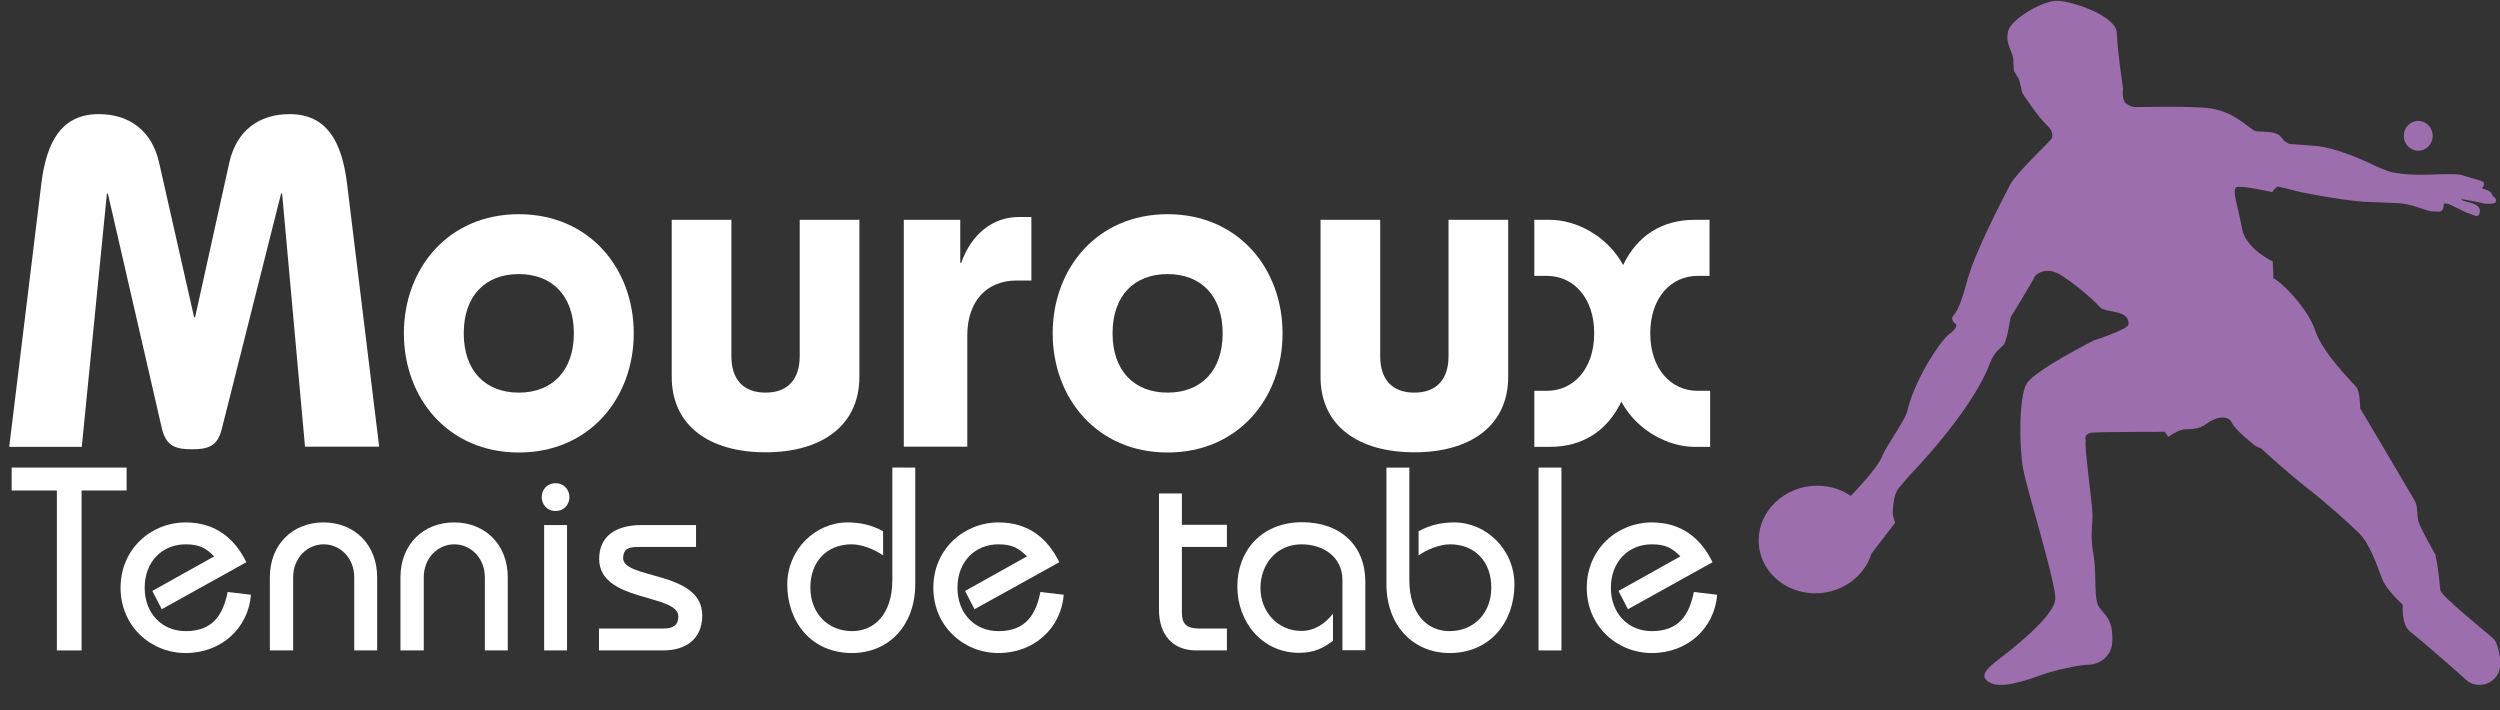 <?xml version="1.0" encoding="utf-8"?>
<!-- Generator: Adobe Illustrator 26.5.0, SVG Export Plug-In . SVG Version: 6.00 Build 0)  -->
<svg version="1.1" id="Calque_2_-_copie" xmlns="http://www.w3.org/2000/svg" xmlns:xlink="http://www.w3.org/1999/xlink" x="0px"
	 y="0px" viewBox="0 0 124.42 35.34" style="enable-background:new 0 0 124.42 35.34;" xml:space="preserve">
<rect x="0" y="0" width="124.42" height="35.34" fill="#333333" stroke="none"/>
<style type="text/css">
	.st0{fill:#9D6EAD;}
	.st1{fill:#FFFFFF;}
</style>
<g>
	<path class="st0" d="M121.07,6.76c0,0.41-0.32,0.74-0.72,0.74c-0.4,0-0.72-0.33-0.72-0.74c0-0.41,0.32-0.74,0.72-0.74
		C120.75,6.02,121.07,6.35,121.07,6.76z"/>
	<path class="st0" d="M124.13,31.82c-0.25-0.25-2.65-2.15-2.68-2.45c-0.03-0.31-0.11-1.17-0.25-1.78c0,0-0.77-1.34-0.85-1.67
		c-0.08-0.34,0-0.7-0.19-1.03c-0.19-0.34-2.7-4.57-2.7-4.57s0-0.84-0.19-1.06c-0.19-0.22-1.69-1.7-2.05-2.82
		c-0.36-1.11-1.75-2.48-2.08-2.59c0-0.34-0.03-0.84-0.03-0.84s-1.37-0.64-1.53-1.64c-0.17-1-0.55-1.98-0.25-2.06
		c0.3-0.08,1.75,0.25,1.75,0.25s0.14-0.21,0.28-0.28c0.61,0.14,0.99,0.24,1.13,0.28c1.32,0.26,2.36,0.42,3.12,0.48
		c0.88,0.03,1.47,0.06,1.75,0.07c0.28,0.02,0.59,0.08,0.92,0.19c0.33,0.11,0.57,0.19,0.73,0.22h0.19c0.19,0.03,0.31,0.01,0.35-0.07
		c0.05-0.08,0.07-0.18,0.07-0.31c0.06-0.03,0.17-0.02,0.33,0.05l0.8,0.39c0.19,0.06,0.31,0.11,0.38,0.14
		c0.16,0.06,0.25,0.02,0.28-0.14c0.06-0.26-0.14-0.43-0.61-0.53c-0.16-0.03-0.27-0.08-0.33-0.15c0.57,0.1,0.97,0.18,1.23,0.24h0.24
		c0.09,0,0.17-0.02,0.24-0.05c0.06-0.06,0.06-0.14,0-0.24c-0.09-0.06-0.15-0.13-0.17-0.19c-0.02-0.06-0.07-0.12-0.17-0.17
		c-0.09-0.05-0.2-0.09-0.33-0.12c0.19-0.19,0.16-0.32-0.09-0.39c-0.44-0.13-0.77-0.22-0.99-0.29c-0.22-0.03-0.72-0.03-1.51,0
		c-0.79,0.03-1.45-0.02-1.98-0.14c-0.09-0.03-0.3-0.11-0.61-0.24c-1.38-0.67-2.47-1.03-3.26-1.06c-0.48-0.04-0.87-0.07-1.19-0.09
		l0.01-0.04c-0.27-0.04-0.29-0.35-0.6-0.47c-0.31-0.13-0.9-0.07-1.07-0.14c-0.33-0.14-1.01-0.95-2.24-1.12
		c-0.86-0.12-3.47-0.06-3.66-0.06c-0.19,0-0.3-0.03-0.52-0.19c-0.22-0.17-0.14-0.75-0.14-0.75s-0.29-1.88-0.31-2.75
		c-0.03-0.86-2.23-1.58-2.94-1.6c-0.71-0.03-2.27,0.87-2.46,1.48c-0.19,0.61,0.25,1.14,0.25,1.42c0,0.28,0.03,0.59,0.03,0.59
		s0.14,0.22,0.22,0.36c0.08,0.14,0.16,0.64,0.19,0.72c0.03,0.08,0.85,1.28,1.23,1.62c0.38,0.33,0.25,0.64,0.25,0.64
		c-0.12,0.21-1.76,1.71-2.09,2.34c-0.33,0.63-1.72,3.3-2.09,4.64c-0.37,1.34-0.49,1.55-0.74,1.88c-0.16,0.21,0.16,0.42,0.16,0.42
		s0.04,0.21-0.33,0.46c-0.37,0.25-1.64,2.05-2.09,3.76c-0.04,0.46-1.02,1.72-1.27,2.34c-0.22,0.57-1.35,1.75-1.56,1.97
		c-0.55-0.38-1.26-0.57-2-0.49c-1.57,0.17-2.73,1.5-2.57,2.97c0.15,1.47,1.56,2.52,3.13,2.35c1.2-0.13,2.15-0.93,2.47-1.96
		l1.18-1.54c0,0-0.12-0.29-0.12-0.5s0.04-0.92,0.29-1.21c0.25-0.29,0.57-0.67,0.57-0.67s2.99-3.05,3.93-5.44
		c0.25-0.71,0.57-0.84,0.74-1.05c0.16-0.21,0.33-1.34,0.33-1.34s1.15-1.88,1.19-2.01c0.04-0.13,0.6-0.58,1.35-0.08
		c1.15,0.75,1.93,1.59,1.93,1.59s-0.04,0.08,0.66,0.21c0.7,0.13,0.74,0.38,0.74,0.63c0,0.25-1.72,0.8-1.72,0.8s-2.99,1.51-3.36,2.17
		c-0.37,0.67-0.37,3.14-0.16,4.23c0.2,1.09,1.6,5.56,1.6,6.44c0,0.88-2.29,2.63-2.79,3.01c-0.49,0.38-1.15,0.88-0.41,1.21
		c0.74,0.33,2.34-0.38,2.91-0.54c0.57-0.17,1.56-0.38,1.97-0.38c0.41,0,1.1-0.34,1.15-1.09c0.08-1.42-0.57-1.42-0.74-1.97
		c-0.16-0.54-0.04-1.59-0.2-2.47c-0.16-0.88-0.04-1.38-0.04-1.92c0-0.54-0.45-3.64-0.33-3.68c0,0-0.16-0.38,0.33-0.42
		c0.49-0.04,3.6-0.04,3.6-0.04l0.17,0.25c0,0,0.53-0.38,0.86-0.38c0.33,0,0.69,0,1.07-0.29c0.37-0.29,1.03-0.46,1.23-0.04
		c0.2,0.42,1.19,1.17,1.19,1.17l0.29,0.13c0,0,1.1,1.04,2.34,2.01c1.03,0.81,1.95,1.65,2.5,2.18c0.55,0.53,0.93,1.67,1.15,2.26
		c0.22,0.59,1.04,1.31,1.04,1.31s-0.08,1,0.36,1.34c0.44,0.33,2.46,2.09,2.82,2.43c0.36,0.33,1.2,0.36,1.58-0.36
		C124.6,32.89,124.25,31.94,124.13,31.82z"/>
</g>
<g>
	<path class="st1" d="M0.46,22.23l1.6-13.11c0.26-2.07,1-3.44,2.86-3.44c1.53,0,2.65,0.84,3,2.42l1.74,7.69h0.05l1.7-7.69
		c0.35-1.58,1.46-2.42,3-2.42c1.86,0,2.6,1.37,2.86,3.44l1.6,13.11h-3.69l-1.14-12.6h-0.05l-2.95,11.71
		c-0.21,0.84-0.63,1.02-1.49,1.02s-1.28-0.19-1.49-1.02L5.37,9.64H5.32l-1.25,12.6H0.46z"/>
	<path class="st1" d="M31.54,16.59c0,3.23-2.21,5.93-5.72,5.93s-5.72-2.7-5.72-5.93c0-3.23,2.21-5.93,5.72-5.93
		S31.54,13.36,31.54,16.59z M23.08,16.59c0,1.88,1.09,2.95,2.74,2.95s2.74-1.07,2.74-2.95s-1.09-2.95-2.74-2.95
		S23.08,14.7,23.08,16.59z"/>
	<path class="st1" d="M36.4,10.94v6.79c0,1.16,0.6,1.81,1.7,1.81c1.09,0,1.7-0.65,1.7-1.81v-6.79h2.97v7.81
		c0,2.46-1.91,3.76-4.67,3.76c-2.77,0-4.67-1.3-4.67-3.76v-7.81H36.4z"/>
	<path class="st1" d="M44.98,22.23V10.94h2.81v2.14h0.05c0.51-1.46,1.6-2.28,2.86-2.28h0.63v3.16H50.6c-1.49,0-2.46,1.02-2.46,2.74
		v5.53H44.98z"/>
	<path class="st1" d="M63.83,16.59c0,3.23-2.21,5.93-5.72,5.93s-5.72-2.7-5.72-5.93c0-3.23,2.21-5.93,5.72-5.93
		S63.83,13.36,63.83,16.59z M55.37,16.59c0,1.88,1.09,2.95,2.74,2.95s2.74-1.07,2.74-2.95s-1.09-2.95-2.74-2.95
		S55.37,14.7,55.37,16.59z"/>
	<path class="st1" d="M68.69,10.94v6.79c0,1.16,0.6,1.81,1.7,1.81c1.09,0,1.7-0.65,1.7-1.81v-6.79h2.97v7.81
		c0,2.46-1.91,3.76-4.67,3.76c-2.77,0-4.67-1.3-4.67-3.76v-7.81H68.69z"/>
	<path class="st1" d="M85.08,13.73h-0.6c-1.3,0-2.35,1.07-2.35,2.86c0,1.79,1.05,2.86,2.35,2.86h0.63v2.79h-0.77
		c-1.3,0-2.86-0.79-3.65-2.25c-0.7,1.46-1.93,2.25-3.56,2.25h-0.77v-2.79h0.63c1.3,0,2.35-1.07,2.35-2.86
		c0-1.79-1.05-2.86-2.35-2.86h-0.63v-2.79h0.77c1.3,0,2.86,0.79,3.65,2.25c0.7-1.46,1.93-2.25,3.56-2.25h0.74V13.73z"/>
</g>
<g>
	<path class="st1" d="M0.58,23.27H6.3v1.14H4.06v7.96H2.83v-7.96H0.58V23.27z"/>
	<path class="st1" d="M8.05,30.32l-0.47-0.91l3.08-1.72c-0.39-0.39-0.71-0.6-1.42-0.6c-1.18,0-2.04,0.88-2.04,2.16
		s0.86,2.16,2.04,2.16c1.35,0,1.86-0.81,2.09-1.95l1.16,0.14c-0.13,1.65-1.46,2.9-3.25,2.9c-1.73,0-3.24-1.33-3.24-3.25
		S7.51,26,9.24,26c1.46,0,2.43,0.77,3.02,1.98L8.05,30.32z"/>
	<path class="st1" d="M13.43,32.37v-3.64c0-1.64,1.14-2.73,2.67-2.73s2.67,1.09,2.67,2.73v3.64h-1.14v-3.64
		c0-0.96-0.7-1.64-1.52-1.64c-0.82,0-1.52,0.68-1.52,1.64v3.64H13.43z"/>
	<path class="st1" d="M19.93,32.37v-3.64c0-1.64,1.14-2.73,2.67-2.73s2.67,1.09,2.67,2.73v3.64h-1.14v-3.64
		c0-0.96-0.7-1.64-1.52-1.64c-0.82,0-1.52,0.68-1.52,1.64v3.64H19.93z"/>
	<path class="st1" d="M27.65,24.05c0.44,0,0.69,0.34,0.69,0.69s-0.25,0.69-0.69,0.69s-0.69-0.34-0.69-0.69S27.21,24.05,27.65,24.05z
		 M27.08,32.37v-6.24h1.14v6.24H27.08z"/>
	<path class="st1" d="M29.82,31.28h3.2c0.53,0,0.74-0.21,0.74-0.6c0-1.14-3.94-0.7-3.94-2.86c0-1.1,0.77-1.69,2.13-1.69h2.69v1.09
		h-2.89c-0.56,0-0.72,0.16-0.74,0.55c0,1.08,3.94,0.62,3.94,2.86c0,1.18-0.83,1.74-1.94,1.74h-3.2V31.28z"/>
	<path class="st1" d="M45.55,23.27v5.8c0,2.05-1.31,3.43-3.15,3.43c-2.03,0-3.22-1.56-3.22-3.41c0-1.74,1.4-3.09,3-3.09
		c0.62,0,1.22,0.13,1.77,0.44v1.2c-0.42-0.29-1.05-0.55-1.57-0.55c-1.23,0-2.05,0.86-2.05,2.15c0,1.27,0.86,2.17,2.08,2.17
		c1.09,0,2-0.83,2-2.55v-5.59H45.55z"/>
	<path class="st1" d="M48.5,30.32l-0.47-0.91l3.08-1.72c-0.39-0.39-0.71-0.6-1.42-0.6c-1.18,0-2.04,0.88-2.04,2.16
		s0.86,2.16,2.04,2.16c1.35,0,1.86-0.81,2.09-1.95l1.16,0.14c-0.13,1.65-1.46,2.9-3.25,2.9c-1.73,0-3.24-1.33-3.24-3.25
		S47.97,26,49.7,26c1.46,0,2.43,0.77,3.02,1.98L48.5,30.32z"/>
	<path class="st1" d="M61.06,27.22h-2.24v3.28c0,0.58,0.27,0.78,0.86,0.78h1.38v1.09h-1.53c-1.17,0-1.85-0.78-1.85-2.02v-5.79h1.14
		v1.56h2.24V27.22z"/>
	<path class="st1" d="M66.81,32.37v-3.51c0-1.17-0.99-1.77-2.03-1.77c-1.26,0-2.05,1-2.05,2.18c0,1.16,0.85,2.13,2.04,2.13
		c0.65,0,1.18-0.36,1.57-0.86v1.35c-0.46,0.34-0.9,0.6-1.69,0.6c-1.79,0-3.07-1.48-3.07-3.31c0-1.78,1.22-3.19,3.22-3.19
		c1.92,0,3.15,1.17,3.15,2.96v3.41H66.81z"/>
	<path class="st1" d="M70.14,23.27v5.59c0,1.72,0.91,2.55,2,2.55c1.22,0,2.08-0.9,2.08-2.17c0-1.29-0.82-2.15-2.05-2.15
		c-0.52,0-1.16,0.26-1.57,0.55v-1.2c0.55-0.31,1.14-0.44,1.77-0.44c1.6,0,3,1.35,3,3.09c0,1.85-1.2,3.41-3.22,3.41
		c-1.83,0-3.15-1.38-3.15-3.43v-5.8H70.14z"/>
	<path class="st1" d="M76.57,32.37v-9.1h1.14v9.1H76.57z"/>
	<path class="st1" d="M81.02,30.32l-0.47-0.91l3.08-1.72c-0.39-0.39-0.71-0.6-1.42-0.6c-1.18,0-2.04,0.88-2.04,2.16
		s0.86,2.16,2.04,2.16c1.35,0,1.86-0.81,2.09-1.95l1.16,0.14c-0.13,1.65-1.46,2.9-3.25,2.9c-1.73,0-3.24-1.33-3.24-3.25
		S80.48,26,82.21,26c1.46,0,2.43,0.77,3.02,1.98L81.02,30.32z"/>
</g>
</svg>
